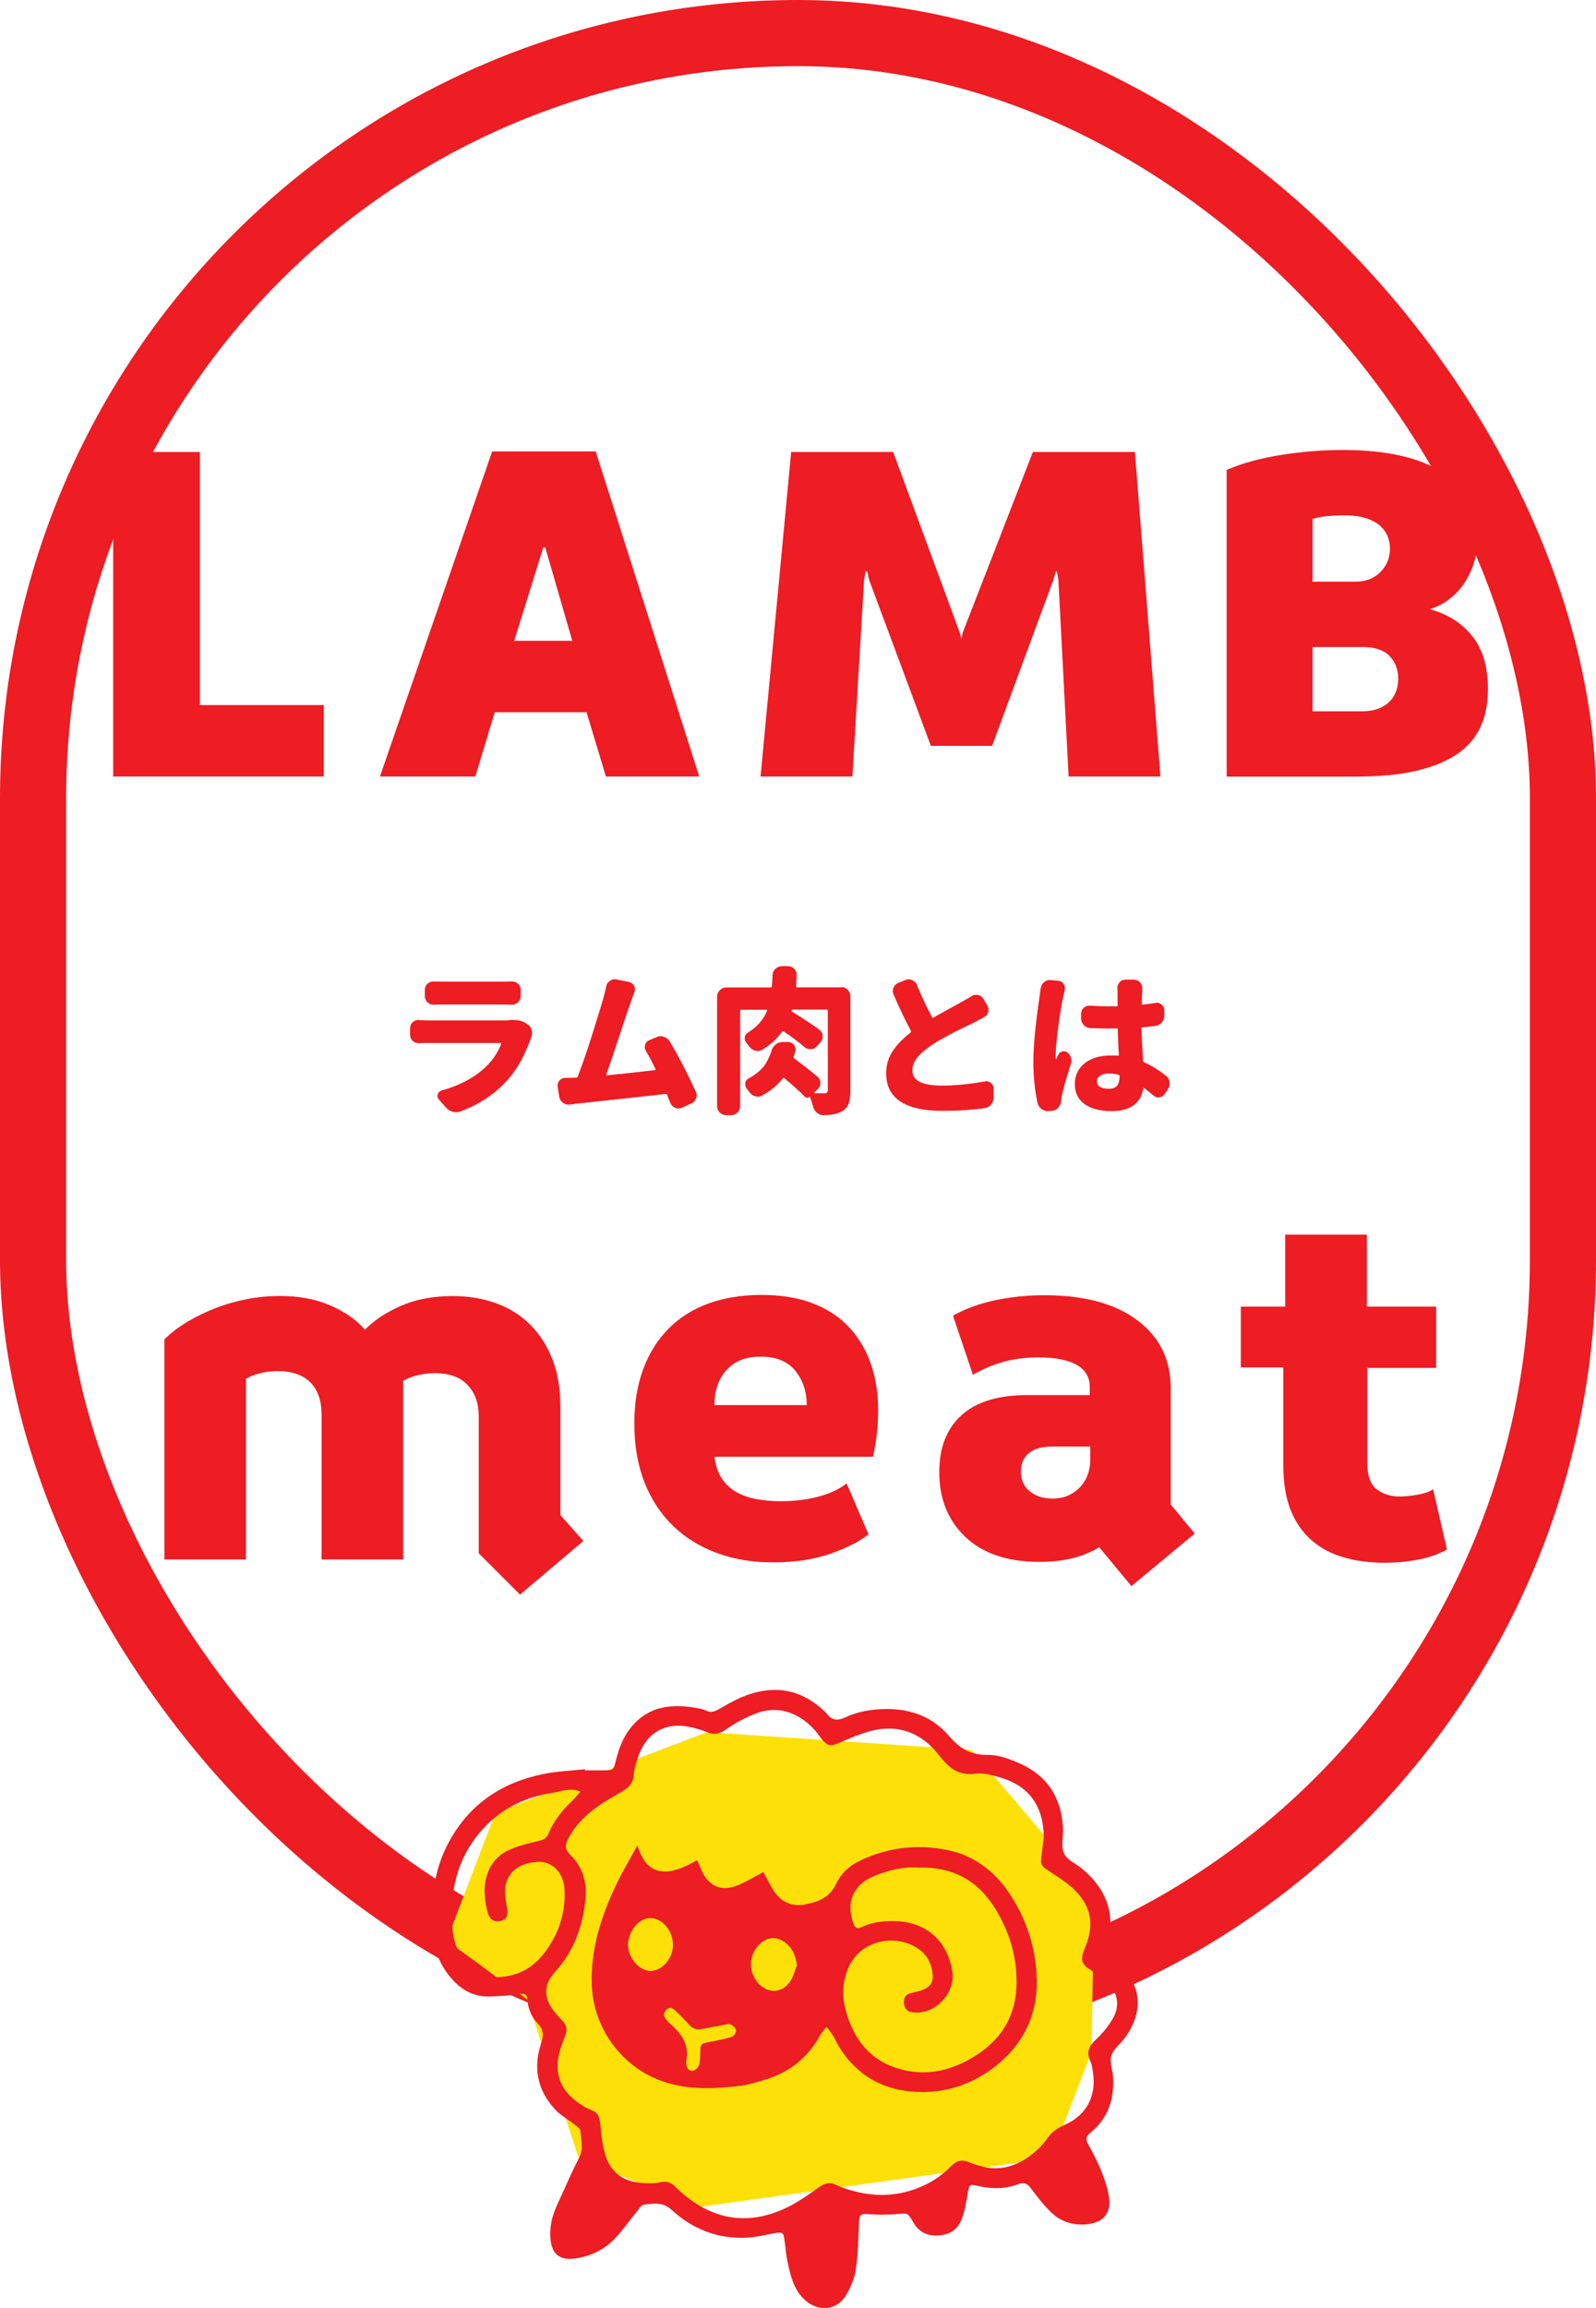 <?xml version="1.0" encoding="UTF-8"?><svg id="_レイヤー_2" xmlns="http://www.w3.org/2000/svg" viewBox="0 0 168.95 244.22"><g id="_レイヤー_1-2"><rect x="3.5" y="3.5" width="161.95" height="210.79" rx="80.98" ry="80.98" fill="none" stroke="#ee1c23" stroke-miterlimit="10" stroke-width="7"/><path d="m11.98,47.83h9.18v26.78h13.12v7.56H11.98v-34.34Z" fill="#ee1c23" stroke-width="0"/><path d="m52.1,47.77h10.96l10.96,34.4h-9.88l-2.05-6.8h-9.72l-2.05,6.8h-10.1l11.88-34.4Zm8.48,20.04l-2.86-9.88h-.21l-3.08,9.88h6.16Z" fill="#ee1c23" stroke-width="0"/><path d="m83.75,47.83h10.8l7.07,19.17.16.65.11-.65,7.45-19.17h10.8l2.7,34.34h-9.72l-1.08-20.79-.16-.92h-.11l-.27.92-6.48,17.55h-6.48l-6.53-17.55-.22-.92h-.16l-.16.92-1.24,20.79h-9.72l3.24-34.34Z" fill="#ee1c23" stroke-width="0"/><path d="m129.86,49.72c1.69-.72,3.64-1.25,5.83-1.59,2.2-.34,4.34-.51,6.43-.51,4.79,0,8.37.84,10.75,2.51s3.56,3.92,3.56,6.72c0,1.73-.44,3.29-1.32,4.7-.88,1.4-2.13,2.38-3.75,2.92,1.87.5,3.37,1.45,4.48,2.83,1.12,1.39,1.67,3.27,1.67,5.64,0,1.44-.24,2.73-.73,3.86-.49,1.13-1.28,2.1-2.38,2.89-1.1.79-2.54,1.4-4.32,1.84-1.78.43-3.95.65-6.51.65h-13.72v-32.45Zm13.66,11.83c1.08,0,1.95-.34,2.62-1.03.67-.68,1-1.51,1-2.48,0-.43-.08-.85-.24-1.27-.16-.41-.43-.79-.81-1.13-.38-.34-.88-.61-1.51-.81-.63-.2-1.43-.3-2.4-.3-.5,0-1.04.03-1.62.08-.58.05-1.12.15-1.62.3v6.64h4.59Zm.65,13.72c1.19,0,2.12-.3,2.81-.92.68-.61,1.03-1.46,1.03-2.54,0-.97-.31-1.77-.92-2.4-.61-.63-1.57-.94-2.86-.94h-5.29v6.8h5.24Z" fill="#ee1c23" stroke-width="0"/><path d="m17.41,141.73c.68-.68,1.49-1.3,2.43-1.86.94-.56,1.94-1.04,3.02-1.46s2.2-.73,3.35-.95,2.29-.32,3.4-.32c2.02,0,3.8.33,5.35,1,1.55.67,2.77,1.52,3.67,2.57.94-.97,2.2-1.81,3.78-2.51,1.58-.7,3.42-1.05,5.51-1.05,1.66,0,3.19.25,4.59.76,1.4.5,2.61,1.26,3.62,2.27,1.01,1.01,1.79,2.23,2.35,3.67.56,1.44.84,3.11.84,5.02v11.45l2.43,2.75-6.7,5.67-4.37-4.37v-14.47c0-1.4-.4-2.52-1.19-3.35-.79-.83-1.94-1.24-3.46-1.24-.65,0-1.26.07-1.84.22-.58.14-1.08.34-1.51.59v18.9h-8.64v-15.34c0-1.48-.4-2.61-1.19-3.4-.79-.79-1.94-1.19-3.46-1.19-.65,0-1.26.07-1.84.22-.58.14-1.08.34-1.51.59v19.12h-8.64v-23.27Z" fill="#ee1c23" stroke-width="0"/><path d="m91.93,162.36c-.94.76-2.28,1.44-4.02,2.05-1.75.61-3.75.92-6.02.92s-4.14-.32-5.94-.97c-1.8-.65-3.36-1.6-4.67-2.86-1.31-1.26-2.33-2.8-3.05-4.62-.72-1.82-1.08-3.9-1.08-6.24,0-2.16.31-4.08.95-5.78.63-1.69,1.53-3.12,2.7-4.29s2.58-2.05,4.24-2.65c1.66-.59,3.51-.89,5.56-.89,2.16,0,4.02.32,5.59.95,1.57.63,2.84,1.5,3.83,2.62.99,1.12,1.73,2.4,2.21,3.86.49,1.46.73,3.03.73,4.73,0,.83-.04,1.66-.13,2.48-.09.83-.23,1.66-.41,2.48h-16.79c.11.9.36,1.66.76,2.27.39.61.91,1.1,1.54,1.46.63.36,1.35.61,2.16.76.81.14,1.65.22,2.51.22,1.48,0,2.83-.16,4.05-.49,1.22-.32,2.21-.79,2.97-1.4l2.32,5.4Zm-6.53-13.66c0-1.44-.41-2.65-1.21-3.65-.81-.99-2.03-1.49-3.65-1.49s-2.75.47-3.62,1.4c-.86.94-1.29,2.18-1.29,3.73h9.77Z" fill="#ee1c23" stroke-width="0"/><path d="m116.39,163.71c-1.69,1.04-3.8,1.57-6.32,1.57-3.38,0-6-.87-7.86-2.62-1.85-1.75-2.78-4.04-2.78-6.88,0-2.59.78-4.6,2.35-6.02,1.57-1.42,3.88-2.13,6.94-2.13h6.64v-.86c0-1.04-.47-1.83-1.4-2.35s-2.27-.78-4-.78c-1.33,0-2.57.15-3.7.46-1.13.31-2.22.77-3.27,1.38l-2.11-6.26c1.37-.76,2.89-1.3,4.56-1.65,1.67-.34,3.38-.51,5.1-.51,4.21,0,7.5.88,9.85,2.65,2.36,1.76,3.54,4.16,3.54,7.18v12.31l2.54,3.08-6.7,5.56-3.4-4.1Zm-.97-10.64h-4c-1.12,0-1.95.24-2.51.7-.56.47-.84,1.12-.84,1.94,0,.9.31,1.6.95,2.11.63.51,1.43.76,2.4.76.68,0,1.28-.13,1.78-.38s.92-.57,1.24-.95.57-.8.73-1.27c.16-.47.24-.94.24-1.4v-1.51Z" fill="#ee1c23" stroke-width="0"/><path d="m135.83,144.7h-4.48v-6.43h4.7v-7.62h8.64v7.62h7.34v6.48h-7.29v10.04c0,1.37.33,2.3,1,2.81s1.47.76,2.4.76c.58,0,1.21-.06,1.92-.19.7-.12,1.25-.31,1.65-.57l1.46,6.37c-.9.5-1.94.86-3.1,1.08-1.17.22-2.33.32-3.48.32-1.58,0-3.03-.19-4.35-.57-1.31-.38-2.45-.98-3.4-1.81-.95-.83-1.69-1.89-2.21-3.19-.52-1.29-.78-2.88-.78-4.75v-10.37Z" fill="#ee1c23" stroke-width="0"/><path d="m53.91,107.93h.34c.58,0,1.04.11,1.4.33l.16.1c.23.14.38.35.46.62.03.12.05.23.05.34,0,.15-.03.29-.08.42-.65,1.88-1.47,3.37-2.46,4.48-1.35,1.52-3.03,2.65-5.04,3.39-.15.05-.3.08-.46.08-.12,0-.24-.02-.37-.05-.28-.08-.52-.23-.72-.46l-.73-.83c-.1-.12-.15-.24-.15-.37,0-.05,0-.11.02-.18.08-.21.22-.34.42-.41,2.01-.55,3.61-1.43,4.8-2.62.66-.66,1.16-1.43,1.5-2.29.01-.03,0-.06,0-.08-.02-.02-.04-.03-.07-.03h-7.45c-.36,0-.74,0-1.16.02h-.05c-.24,0-.45-.08-.63-.24-.18-.17-.28-.39-.28-.65v-.68c0-.26.09-.48.28-.65.17-.16.38-.24.62-.24.02,0,.04,0,.07.02.47.02.85.03,1.16.03h7.93c.16,0,.32,0,.47-.02Zm-7.99-1.61h-.03c-.25,0-.46-.09-.63-.26-.2-.17-.29-.39-.29-.65v-.68c0-.25.1-.46.29-.63.17-.16.38-.24.62-.24h.05c.32.01.62.02.91.02h6.31c.3,0,.64,0,1.01-.02h.05c.24,0,.44.08.62.24.2.17.29.38.29.63v.68c0,.26-.1.48-.29.65-.17.17-.38.26-.63.26h-.03c-.39,0-.74-.02-1.04-.02h-6.28c-.3,0-.61,0-.91.02Z" fill="#ee1c23" stroke-width="0"/><path d="m73.67,115.51c.05.13.08.26.08.39,0,.12-.02.24-.07.36-.1.24-.27.41-.52.52l-.98.44c-.12.05-.24.08-.36.08s-.24-.02-.36-.07c-.24-.11-.41-.28-.5-.52-.11-.27-.22-.55-.34-.85-.03-.07-.09-.1-.16-.1-.3.04-3.45.39-9.44,1.03-.13.02-.36.05-.7.1h-.15c-.21,0-.4-.07-.59-.2-.21-.16-.33-.37-.38-.63l-.16-1.06s-.02-.09-.02-.13c0-.2.07-.37.2-.52.16-.2.37-.29.62-.29.42,0,.76,0,1.03-.02h.13c.09,0,.14-.05.16-.13.44-1.14.94-2.55,1.47-4.24s.96-3.06,1.26-4.11c.11-.41.2-.8.28-1.16.04-.26.17-.46.39-.6.16-.12.33-.18.5-.18.06,0,.13.01.2.03l1.32.26c.24.05.42.19.54.41.07.12.1.24.1.37,0,.1-.02.2-.07.29-.12.33-.25.71-.41,1.16-.1.25-.47,1.35-1.12,3.31-.65,1.96-1.12,3.37-1.44,4.24,0,.02,0,.04.02.07.02.02.04.03.06.03,1.26-.12,2.95-.3,5.06-.55.09-.01.11-.05.06-.13-.36-.75-.69-1.38-1.01-1.9-.08-.13-.11-.27-.11-.42,0-.08.01-.16.03-.24.08-.24.23-.4.46-.49l.75-.31c.14-.07.29-.1.44-.1.11,0,.22.02.34.07.27.09.48.25.62.49.97,1.63,1.88,3.4,2.75,5.3Z" fill="#ee1c23" stroke-width="0"/><path d="m89.06,104.45c.26,0,.48.1.68.29.19.19.28.42.28.68v9.99c0,.6-.06,1.06-.2,1.4-.13.34-.36.6-.68.78-.32.19-.7.3-1.12.36-.23.03-.5.05-.81.06h-.05c-.25,0-.47-.08-.67-.24-.21-.18-.35-.41-.42-.68-.08-.31-.19-.65-.33-1.01-.01-.03-.03-.04-.05-.02-.08.07-.16.1-.26.1s-.18-.04-.24-.11c-.46-.48-1.17-1.13-2.15-1.95-.07-.05-.12-.05-.18.02-.55.71-1.29,1.31-2.2,1.82-.15.08-.3.11-.44.11-.1,0-.2-.02-.29-.05-.25-.08-.46-.23-.62-.46-.04-.05-.09-.11-.13-.16-.04-.06-.09-.12-.13-.18-.11-.13-.16-.28-.16-.44v-.15c.04-.23.17-.4.38-.5.28-.15.54-.31.76-.49.46-.33.8-.69,1.04-1.1.24-.41.41-.77.52-1.08.02-.08.05-.16.08-.24.08-.27.22-.49.44-.67s.46-.26.73-.26h.59c.25,0,.46.1.62.29.11.14.16.29.16.46,0,.07,0,.13-.02.2-.05.21-.11.41-.18.6-.02.08,0,.14.06.18,1.06.79,1.89,1.44,2.47,1.94.21.17.31.39.31.65s-.1.48-.29.67l-.36.34s-.01.03,0,.05c0,.02.03.03.06.03.3.01.64.02,1.03.02.23-.01.34-.12.34-.34v-8.4c0-.09-.04-.13-.13-.13h-3.56c-.06,0-.11.03-.12.1-.02.07,0,.11.06.15,1.21.74,2.17,1.37,2.86,1.89.23.17.34.41.34.72,0,.23-.08.43-.24.62l-.39.42c-.16.2-.38.29-.65.29h-.02c-.25,0-.47-.08-.65-.24-.56-.5-1.29-1.05-2.18-1.64-.07-.04-.12-.03-.16.03-.54.77-1.26,1.42-2.15,1.94-.14.08-.29.11-.44.11-.1,0-.19-.02-.28-.05-.25-.08-.46-.22-.62-.44-.04-.05-.09-.11-.13-.18-.05-.05-.1-.11-.15-.18-.12-.14-.18-.3-.18-.47v-.13c.03-.22.15-.38.34-.5.96-.6,1.64-1.37,2.02-2.31.01-.03,0-.06,0-.08-.02-.02-.04-.03-.07-.03h-2.67c-.08,0-.11.04-.11.12v10.09c0,.26-.1.48-.29.67s-.42.28-.68.28h-.5c-.26,0-.49-.09-.68-.28s-.29-.42-.29-.67v-11.6c0-.26.1-.49.29-.68s.42-.29.68-.29h4.7c.09,0,.13-.04.13-.13.03-.37.05-.75.07-1.16,0-.27.11-.5.3-.68s.42-.28.69-.28h.65c.26,0,.48.09.67.28.16.18.24.4.24.63,0,.18-.02.59-.06,1.2-.01.09.03.13.11.13h4.69Z" fill="#ee1c23" stroke-width="0"/><path d="m102.83,105.42c.15-.1.32-.15.5-.15.07,0,.13,0,.2.02.25.05.44.19.57.41l.39.67c.1.15.15.31.15.47,0,.08-.01.16-.03.24-.06.26-.22.45-.46.57-.29.16-.63.34-1.01.54-.03.01-.31.15-.85.41-.53.26-.93.46-1.2.59-.27.14-.64.33-1.11.59-.47.25-.87.49-1.2.71-.71.46-1.25.91-1.63,1.36-.38.45-.57.93-.57,1.44,0,1.06,1.05,1.59,3.16,1.59,1.35,0,2.85-.15,4.51-.44.05,0,.11-.02.16-.02.17,0,.34.06.49.18.2.16.29.36.28.6v.98c-.01.27-.11.51-.28.72s-.4.33-.68.37c-1.36.18-2.83.28-4.41.28-4,0-6-1.32-6-3.97,0-.86.22-1.63.67-2.32.45-.69,1.08-1.35,1.9-1.98.06-.05.08-.12.05-.2-.56-1.04-1.18-2.32-1.84-3.84-.05-.12-.08-.24-.08-.36s.03-.24.08-.36c.1-.25.27-.42.52-.52l.73-.29c.12-.05.24-.08.36-.08s.24.03.38.1c.24.1.41.27.5.52.41,1.04.94,2.17,1.58,3.38.04.08.1.09.16.05.41-.24.97-.55,1.68-.94.71-.38,1.17-.64,1.39-.77.41-.23.73-.41.94-.55Z" fill="#ee1c23" stroke-width="0"/><path d="m110.17,104.59c.03-.26.15-.48.34-.65.17-.15.37-.23.6-.23h.08l.83.07c.25.02.44.14.58.34.09.14.13.29.13.46,0,.06,0,.13-.02.21-.07.25-.12.5-.18.77-.13.52-.29,1.52-.49,2.99-.2,1.47-.29,2.55-.29,3.25,0,.11,0,.2.02.26,0,.01,0,.02.02.03.02,0,.02,0,.02-.03.06-.13.14-.29.23-.47.1-.17.24-.28.44-.33.04-.01.09-.02.15-.02.13,0,.25.04.37.13.18.15.31.34.37.55.03.11.05.22.05.32,0,.12-.02.23-.06.34-.47,1.46-.79,2.59-.96,3.37-.03.17-.06.36-.08.57-.02.27-.12.5-.3.7s-.4.3-.66.33l-.33.02s-.06.02-.08.02c-.25,0-.48-.08-.68-.23-.23-.16-.37-.38-.44-.65-.29-1.33-.44-2.78-.44-4.34,0-1.69.22-3.98.65-6.85.05-.39.09-.7.11-.91Zm13.26,9.24c.22.17.34.4.37.67.01.05.02.11.02.16,0,.22-.07.42-.2.6l-.31.49c-.13.21-.32.33-.57.36-.04.01-.08.02-.11.02-.21,0-.38-.07-.54-.21-.34-.29-.66-.55-.96-.78-.02-.02-.05-.03-.07-.02-.03.01-.04.03-.04.07-.27,1.59-1.4,2.39-3.38,2.39-1.18,0-2.12-.25-2.82-.74-.69-.49-1.04-1.2-1.04-2.12s.35-1.66,1.05-2.21c.7-.55,1.62-.82,2.78-.82.18,0,.42,0,.72.02.08.01.11-.03.11-.11-.07-1.01-.1-1.9-.11-2.67,0-.08-.04-.11-.13-.11-.19.01-.45.02-.8.02-.67,0-1.34-.02-2-.05-.27-.01-.5-.12-.68-.32s-.28-.44-.28-.71v-.46c0-.26.09-.48.28-.65.17-.15.38-.23.6-.23h.07c.66.04,1.33.07,2,.07h.8c.09-.01.13-.05.13-.13-.01-.17-.02-.38-.02-.63s0-.45,0-.59,0-.26,0-.33l-.02-.26c0-.23.08-.42.23-.59.16-.2.37-.29.62-.29h.93c.25,0,.46.1.63.29.15.17.23.37.23.6v.21c-.02.27-.04.74-.05,1.42,0,.09.04.12.11.12.43-.04.88-.1,1.33-.18.05-.01.1-.02.15-.02.18,0,.35.06.5.2.2.16.29.36.29.6v.57c0,.27-.09.51-.27.72-.18.21-.4.33-.68.36-.48.07-.93.11-1.35.15-.09,0-.12.04-.11.13.01.56.06,1.7.15,3.4.01.09.05.15.13.18.79.34,1.57.82,2.33,1.45Zm-4.92.05c0-.08-.04-.12-.11-.15-.33-.09-.66-.13-.99-.13-.39,0-.7.07-.94.22s-.35.35-.35.61c0,.52.43.78,1.29.78.39,0,.67-.11.85-.33.17-.22.26-.55.26-1.01Z" fill="#ee1c23" stroke-width="0"/><polygon points="55.81 211.59 47.28 205.34 52.46 191.8 74.84 183.3 102.87 185.18 115.83 200.44 115.54 217.15 111.22 228.38 73.78 233.57 61.26 228.38 55.81 211.59" fill="#fde007" stroke-width="0"/><path d="m61.93,187.34c.64,0,1.28,0,1.92,0,1.05.01,1.08.02,1.35-1.06.31-1.25.75-2.44,1.57-3.45,1.87-2.33,4.37-2.57,7.08-2.07.29.05.59.11.85.24.56.29.99.11,1.5-.19.93-.54,1.88-1.08,2.89-1.44,3.11-1.11,5.89-.52,8.27,1.8.04.03.08.07.1.1.53.73,1.11.89,2,.47,1.34-.63,2.78-.87,4.29-.89,2.67-.04,4.99.84,6.69,2.83,1.13,1.32,2.26,2.04,4.07,2.02,1.17-.02,2.42.45,3.52.95,2.86,1.28,4.31,3.61,4.49,6.71.06.93-.24,1.98.11,2.76.32.71,1.31,1.11,1.98,1.68,2.02,1.72,3.18,3.84,2.9,6.57-.06.58-.18,1.16-.37,1.71-.16.47-.05.74.33.99.21.13.41.27.6.43,2.73,2.26,3.12,5.19,1.06,8.07-.48.68-1.26,1.23-1.49,1.97-.22.68.15,1.52.19,2.3.12,2.34-.56,4.37-2.43,5.87-.53.43-.45.75-.19,1.23.92,1.68,1.76,3.38,2.14,5.29.42,2.11-.73,2.99-2.28,3.14-1.46.15-2.76-.26-3.79-1.25-.77-.74-1.44-1.6-2.08-2.46-.4-.54-.72-.8-1.45-.52-1.36.51-2.78.51-4.2.18-.93-.22-.96-.14-1.11.79-.16.91-.31,1.84-.63,2.7-.41,1.1-1.26,1.68-2.49,1.75-1.22.07-2.08-.39-2.67-1.44-.57-1-.58-.92-1.69-.83-1.07.09-2.15.08-3.22,0-.61-.04-.77.14-.8.7-.08,1.71-.09,3.43-.34,5.12-.15.99-.56,1.99-1.09,2.85-.95,1.52-2.86,1.68-4.22.5-1.19-1.03-1.56-2.46-1.88-3.9-.18-.81-.25-1.64-.36-2.47-.11-.86-.19-.92-.99-.78-1.01.18-2.02.43-3.03.48-3.05.16-5.73-.92-7.93-2.94-.99-.91-1.94-.65-2.96-.55-.25.02-.48.43-.69.68-.81.98-1.53,2.04-2.41,2.95-1.08,1.11-2.43,1.78-4,2.04-1.73.28-2.63-.36-2.77-2.09-.1-1.25.18-2.43.71-3.56.76-1.64,1.46-3.32,2.3-4.93.51-.97.22-1.91.17-2.86-.01-.25-.38-.52-.64-.72-.69-.55-1.5-.98-2.08-1.62-1.84-2.01-2.31-4.38-1.45-6.96.27-.81.3-1.42-.36-2.11-.64-.67-1.03-1.55-1.09-2.52-.04-.57-.28-.69-.88-.59-1.01.17-2.04.22-3.07.26-1.82.07-3.2-.79-4.3-2.16-.88-1.1-1.47-2.35-1.64-3.73-.44-3.66-.2-7.24,1.64-10.57,2.19-3.97,5.61-6.21,9.97-7.09,1.43-.29,2.92-.34,4.38-.5v.13Zm48.56,7.12c0-3.3-1.54-5.48-4.62-6.37-.84-.24-1.76-.51-2.6-.4-1.81.23-2.8-.58-3.86-1.94-1.81-2.35-4.31-3.37-7.3-2.56-1.13.3-2.21.79-3.29,1.24-.9.38-1.18.36-1.79-.35-.26-.3-.46-.64-.72-.93-1.32-1.5-3.52-2.9-6.34-1.81-1.09.42-2.14.99-3.09,1.65-.69.48-1.26.63-2.03.31-.58-.25-1.21-.42-1.83-.55-2.5-.54-4.5.54-5.39,2.94-.25.68-.48,1.4-.54,2.12-.07.85-.51,1.33-1.18,1.73-.93.55-1.88,1.06-2.75,1.7-1.24.9-2.31,1.97-3.03,3.36-.33.64-.36,1.1.23,1.67,1.28,1.23,1.77,2.87,1.62,4.57-.25,2.94-1.22,5.64-3.26,7.87-1.03,1.13-1.2,2.42-.37,3.71.34.53.79,1,1.23,1.46.38.4.48.84.31,1.35-.19.56-.42,1.1-.59,1.66-.73,2.41-.03,4.34,2.07,5.73.37.24.75.5,1.16.64.79.27.96.79,1.02,1.57.09,1.16.24,2.35.61,3.44.57,1.69,1.9,2.57,3.67,2.72.68.06,1.4.09,2.05-.06.67-.16,1.14,0,1.58.46.21.21.43.41.65.6,3.37,2.95,7.11,3.57,11.17,1.62,1.18-.57,2.28-1.34,3.35-2.11.62-.45,1.17-.65,1.89-.29.39.2.82.34,1.24.47,2.46.79,4.92.82,7.35-.12,1.35-.52,2.55-1.28,3.55-2.32.6-.63,1.21-.76,1.98-.41.27.12.56.19.84.29,2.21.75,4.15.16,5.89-1.25.53-.43,1.04-.93,1.42-1.49.49-.72,1.09-1.17,1.9-1.52,2.34-1.01,3.42-3.12,3-5.62-.06-.39-.1-.79-.27-1.14-.46-.97-.11-1.63.63-2.31.68-.62,1.27-1.38,1.74-2.16.77-1.28.57-2.73-.49-3.76-.62-.61-1.36-1.12-2.1-1.58-.55-.34-.73-.78-.62-1.36.06-.33.22-.65.34-.97.95-2.43.57-4.35-1.34-6.13-.75-.7-1.64-1.24-2.49-1.81-.92-.61-.98-.71-.82-1.79.09-.58.14-1.16.21-1.74Zm-49.06-4.88c-1.07-.43-1.97-.02-2.85.12-2.95.44-5.52,1.66-7.54,3.92-2.77,3.11-3.52,6.82-3.11,10.81.1.94.48,1.91.94,2.75.57,1.05,1.46,1.87,2.75,2,2.49.25,4.56-.58,6.06-2.59,1.45-1.94,2.2-4.14,2.08-6.59-.08-1.78-1.23-3.02-2.77-2.98-2.12.06-3.53,1.27-3.54,3.12,0,.58.12,1.16.22,1.74.14.83-.04,1.25-.65,1.39-.65.15-1.14-.08-1.36-.78-.18-.55-.27-1.14-.33-1.72-.25-2.45.88-4.21,2.42-4.94,1-.48,2.12-.75,3.21-1.01.52-.12.86-.21,1.09-.77.57-1.37,1.49-2.53,2.58-3.54.27-.25.49-.56.81-.93Z" fill="#ee1c23" stroke-width="0"/><path d="m67.48,195.3c.83,2.69,2.55,3.79,6.31,1.53.17.4.33.79.51,1.17.71,1.56,2.01,2.17,3.62,1.57,1-.38,1.92-.96,2.89-1.47.32.59.64,1.25,1.02,1.87.77,1.26,1.92,1.83,3.38,1.56,1.37-.26,2.64-.73,3.29-2.16.51-1.11,1.38-1.91,2.47-2.44,3.02-1.46,6.19-1.83,9.45-1.13,2.72.59,4.82,2.19,6.36,4.46,1.89,2.78,2.9,5.93,2.97,9.26.07,3.74-1.45,6.86-4.45,9.19-2.29,1.78-4.97,2.71-7.81,2.67-3.81-.05-6.91-1.68-8.86-5.12-.17-.3-.3-.62-.49-.91-.19-.3-.43-.58-.65-.87-.2.26-.45.5-.6.78-1.33,2.46-3.34,4.07-6.02,4.85-.84.25-1.7.52-2.56.62-2.94.34-5.87.47-8.71-.69-3.8-1.54-6.76-5.34-6.95-9.93-.16-3.84.99-7.35,2.61-10.74.63-1.32,1.39-2.58,2.21-4.09Zm29.7,2.32c-1.51-.1-3.18.27-4.77.96-2.14.92-2.87,2.78-2.07,4.97.19.52.43.57.87.37,1.09-.51,2.24-.65,3.44-.63,3.35.06,5.62,2.02,6.16,5.34.37,2.31-1.91,4.65-4.21,4.31-.48-.07-.83-.32-.89-.83-.07-.52.02-.99.62-1.17.38-.11.77-.18,1.14-.3,1.06-.35,1.4-.89,1.22-2.01-.16-1.01-.63-1.85-1.5-2.43-2.49-1.65-6.2-.87-7.43,2.13-.58,1.42-.64,2.84-.26,4.31.89,3.42,2.91,5.76,6.46,6.48,2.23.45,4.42,0,6.42-1.07,3.33-1.77,5.24-4.45,5.23-8.36,0-2.78-.8-5.33-2.22-7.66-1.79-2.94-4.42-4.52-8.19-4.4Zm-12.82,10.34c-.14-.95-.39-1.6-.98-2.17-.95-.91-2.09-.93-3-.03-1.14,1.13-1.19,2.91-.1,4.12,1.01,1.12,2.53,1.06,3.37-.21.34-.51.48-1.14.71-1.72Zm-13.13-2.24c-.01-1.35-1.02-2.61-2.19-2.74-1.09-.12-2.19.86-2.49,2.24-.02.1-.05.19-.06.29-.16,1.38.93,2.89,2.2,3.04,1.19.14,2.43-1.09,2.54-2.53,0-.1,0-.2,0-.29Zm-.22,6.74c-.57.07-.86.63-.63,1.04.14.25.35.47.57.66,1.18,1.04,2.05,2.21,1.69,3.92-.02.09,0,.2,0,.29.04.44.25.82.7.76.26-.04.6-.38.67-.64.13-.51.11-1.06.12-1.6,0-.39.13-.65.55-.72.38-.07.77-.15,1.15-.23.57-.13,1.16-.22,1.69-.43.2-.08.42-.46.39-.68-.03-.23-.31-.48-.54-.6-.19-.09-.47,0-.71.04-.77.14-1.54.28-2.3.44-.58.12-1.04-.03-1.44-.48-.45-.51-.94-1-1.43-1.47-.16-.16-.4-.25-.5-.31Z" fill="#ee1c23" stroke-width="0"/></g></svg>